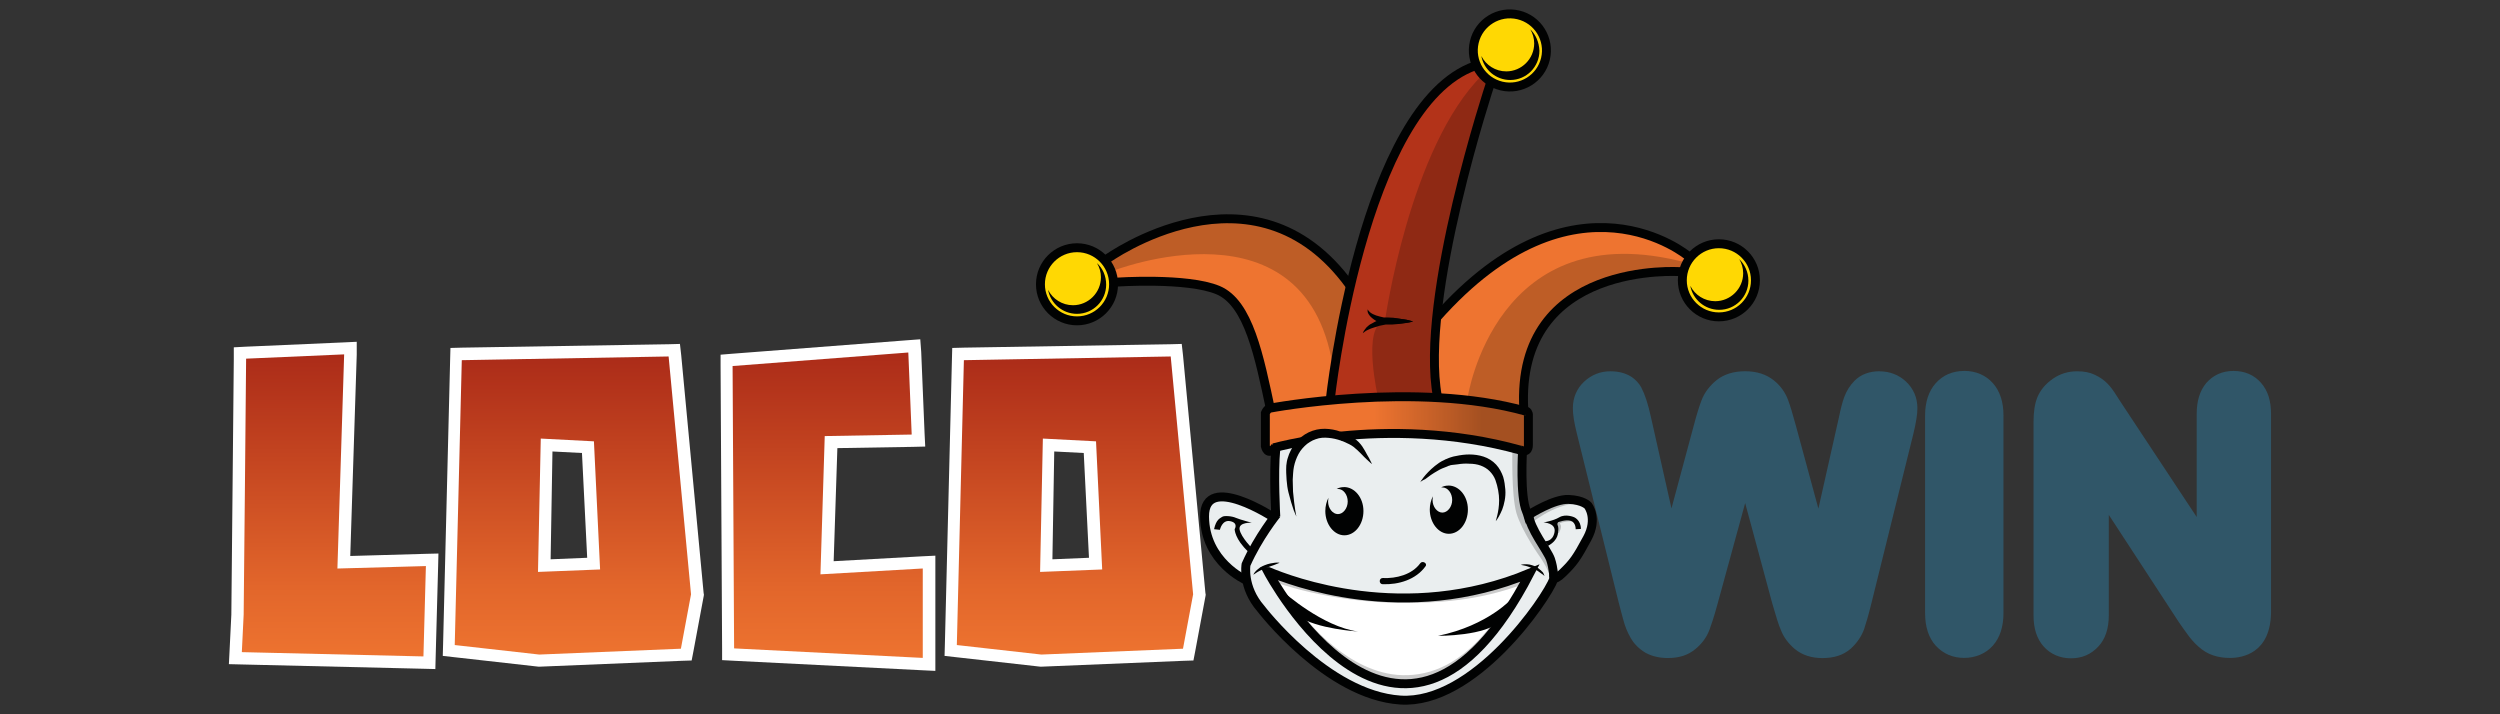 <?xml version="1.0" encoding="UTF-8"?>
<svg id="loco_win" data-name="loco win" xmlns="http://www.w3.org/2000/svg" width="560" height="160" xmlns:xlink="http://www.w3.org/1999/xlink" viewBox="0 0 560 160"><rect x="0" y="0" width="560" height="160" fill="#333333" stroke="none"/>
  <defs>
    <style>
      .cls-1 {
        fill: url(#linear-gradient);
        opacity: .31;
      }

      .cls-1, .cls-2, .cls-3 {
        isolation: isolate;
      }

      .cls-1, .cls-2, .cls-3, .cls-4, .cls-5, .cls-6, .cls-7, .cls-8, .cls-9, .cls-10, .cls-11, .cls-12, .cls-13, .cls-14 {
        stroke-width: 0px;
      }

      .cls-2 {
        opacity: .2;
      }

      .cls-2, .cls-3, .cls-14 {
        fill: #010202;
      }

      .cls-3 {
        opacity: .21;
      }

      .cls-15 {
        fill: none;
        stroke: #010202;
        stroke-miterlimit: 10;
        stroke-width: 2px;
      }

      .cls-4 {
        fill: url(#linear-gradient-4);
      }

      .cls-5 {
        fill: url(#linear-gradient-2);
      }

      .cls-6 {
        fill: url(#linear-gradient-3);
      }

      .cls-7 {
        fill: url(#linear-gradient-5);
      }

      .cls-8 {
        fill: #305668;
      }

      .cls-9 {
        fill: #b33319;
      }

      .cls-10 {
        fill: #ee7430;
      }

      .cls-11 {
        fill: #fff;
      }

      .cls-12 {
        fill: #ffd803;
      }

      .cls-13 {
        fill: #eaeeef;
      }
    </style>
    <linearGradient id="linear-gradient" x1="297.16" y1="-97.12" x2="341.73" y2="-97.12" gradientTransform="translate(0 -2.04) scale(1 -1)" gradientUnits="userSpaceOnUse">
      <stop offset=".24" stop-color="#000" stop-opacity="0"/>
      <stop offset=".78" stop-color="#000"/>
    </linearGradient>
    <linearGradient id="linear-gradient-2" x1="74.75" y1="-150.52" x2="74.75" y2="-80.04" gradientTransform="translate(0 -2.04) scale(1 -1)" gradientUnits="userSpaceOnUse">
      <stop offset="0" stop-color="#ee7430"/>
      <stop offset=".24" stop-color="#e2662b"/>
      <stop offset=".66" stop-color="#c34420"/>
      <stop offset="1" stop-color="#aa2a18"/>
    </linearGradient>
    <linearGradient id="linear-gradient-3" x1="128.4" y1="-149.9" x2="128.4" y2="-80.45" xlink:href="#linear-gradient-2"/>
    <linearGradient id="linear-gradient-4" x1="185.39" y1="-150.87" x2="185.39" y2="-79.56" xlink:href="#linear-gradient-2"/>
    <linearGradient id="linear-gradient-5" x1="240.8" y1="-149.9" x2="240.8" y2="-80.45" xlink:href="#linear-gradient-2"/>
  </defs>
  <path class="cls-13" d="M285.78,100.51s-.55,8.88.14,14.66l-1.45.28s-9.36-5.44-12.6-3.85c0,0-8.05,6.95,6.33,17.9l.96.69.96,2.82,2.41,3.65s13.01,18.24,31.59,20.24c0,0,18.24,1.1,33.86-27.19,0,0,5.58-2.75,8.67-11.36,0,0,1.86-5.44-3.3-6.13,0,0-4.61-1.65-10.74,3.03l-1.38-3.03s-.55-8.81-.28-11.08c0,0-17.76-5.78-38.54-3.51l-3.3-.14-4.2-.14-3.03,1.24-1.79.62-4.54,1.17.21.14Z"/>
  <path class="cls-11" d="M284.27,128.04s28.5,13.01,58.51.34c0,0-10.74,24.78-28.5,24.78-.07,0-15.9.83-30.01-25.12Z"/>
  <path class="cls-10" d="M283.92,91.7s34.69-6.33,58.16.55l-.21,8.53-.83.21s-21.68-6.33-38.54-3.51l-1.65.34s-5.37-2.48-9.91,1.31l-5.58,1.24s-1.1,1.58-1.79.14l-.21-7.92s.07-.83.55-.89h0Z"/>
  <circle class="cls-12" cx="385.03" cy="62.79" r="8.19"/>
  <circle class="cls-12" cx="338.23" cy="11.3" r="8.19" transform="translate(249.52 337.89) rotate(-76.72)"/>
  <circle class="cls-12" cx="241.25" cy="63.68" r="8.19"/>
  <path class="cls-10" d="M249.37,62.93s22.09-.76,25.4,3.17c0,0,6.13,4.06,9.71,24.37v.96l13.42-1.79s3.37-21.41,4.47-25.6c0,0-18.38-29.39-54.51-5.99l1.03,2.75.48,2.13Z"/>
  <path class="cls-10" d="M321.99,88.88s-1.17-14.32-.14-17.69c0,0,27.53-34,56.37-13.83v.96l-1.1,2.48s-37.03-3.17-35.72,30.9c-.07,0-4.13-1.79-19.41-2.82h0Z"/>
  <path class="cls-9" d="M297.96,89.63s7.92-67.38,32.83-74.89c0,0,1.17,2.06,3.03,3.99,0,0-16.24,51.62-11.84,70.14l-24.02.76Z"/>
  <g>
    <path class="cls-2" d="M248.96,60.79s44.67-17.76,49.83,22.92c0,0,2.89-17.55,3.65-19.69,0,0-17.14-29.18-54.51-5.99,0,0,.83,1.65,1.03,2.75Z"/>
    <path class="cls-2" d="M308.7,89.15s-3.79-16.38,1.51-17.14c0,0,5.51-39.16,21.89-55.27l1.72,2s-15.42,45.22-11.84,70.14c0,0-11.91-.76-13.28.28Z"/>
    <path class="cls-2" d="M328.73,89.15s6.19-41.78,49.08-30.29c0,0-.48.55-.69,1.86,0,0-38.34-2.41-35.72,30.9-.07.07-8.26-2.34-12.66-2.48h0Z"/>
    <path class="cls-2" d="M338.78,100.85s-.28,9.84.89,14.04c1.24,4.2,5.37,9.98,5.37,9.98,0,0,2.55,3.72,2.13,5.02-.41,1.31,1.65-1.79-.69-5.71,0,0-4.27-6.4-5.37-11.15l-.28-11.91-2.06-.28Z"/>
    <path class="cls-2" d="M343.19,117.03s2.06-1.65,4.47-2.75c2.48-1.17,5.3-1.79,6.47-1.24,0,0-5.3-2.55-11.43,2.13l.48,1.86Z"/>
    <path class="cls-3" d="M349.17,119.44s.89-1.51.28-2.06c0,0-.41-.28,1.51-.55,0,0,.83-.14,1.31,0l-.83-.55s-2.62.41-2.68.41-1.03.34-1.03.34c0,.07,1.1,1.72,1.1,1.72l.14.62.21.07Z"/>
    <path class="cls-2" d="M285.58,130.38s11.63,4.47,27.95,4.68c8.33.07,17.9-.48,27.81-4.27v-1.72s-27.05,12.6-55.75-1.03v2.34Z"/>
    <path class="cls-2" d="M292.18,138.16s9.57,12.8,22.03,13.08c6.26.14,13.28-2.48,20.1-11.56l.89.28s-18.93,30.01-43.57-1.24l.55-.55Z"/>
  </g>
  <path class="cls-1" d="M283.92,91.7s34.69-6.33,58.16.55l-.21,8.53-.83.21s-21.68-6.33-38.54-3.51l-1.65.34s-5.37-2.48-9.91,1.31l-5.58,1.24s-1.1,1.58-1.79.14l-.21-7.92s.07-.83.55-.89h0Z"/>
  <g>
    <path class="cls-15" d="M284.68,92.11c-2.62-12.32-4.96-24.23-11.84-27.12s-22.85-1.79-22.85-1.79"/>
    <path class="cls-15" d="M247.93,58.04s32.97-23.88,54.51,5.99"/>
    <path class="cls-15" d="M297.96,89.63s7.09-66.01,32.49-74.89"/>
    <path class="cls-15" d="M333.83,18.74s-15.97,48.11-11.84,70.14"/>
    <path class="cls-15" d="M378.15,57.35s-25.26-21.27-56.37,13.83"/>
    <path class="cls-15" d="M376.5,60.86s-37.1-2.75-35.17,30.9"/>
    <path class="cls-15" d="M341.33,92.11c.89-.34,1.03.69,1.03.69v6.95s.07,2-1.93.96"/>
    <path class="cls-15" d="M285.71,100.03c-1.72,2.48-2.27-.07-2.27-.07v-7.43s.62-1.51,1.65-1.1"/>
    <path class="cls-15" d="M340.64,100.85c-15.28-4.27-29.94-4.2-40.33-3.17"/>
    <path class="cls-15" d="M291.98,98.86c-4.2.76-6.68,1.45-6.68,1.45"/>
    <path class="cls-15" d="M284.54,91.42s32.69-6.19,57.27.69"/>
  </g>
  <path class="cls-14" d="M389.58,58.04c.55.89.89,2,.89,3.17,0,3.44-2.82,6.26-6.26,6.26-2.41,0-4.54-1.38-5.58-3.44.55,3.03,3.24,5.37,6.47,5.37,3.65,0,6.54-2.96,6.54-6.54,0-1.93-.83-3.65-2.06-4.82h0Z"/>
  <circle class="cls-15" cx="385.03" cy="62.79" r="8.19"/>
  <path class="cls-14" d="M342.77,6.56c.55.89.89,2,.89,3.17,0,3.44-2.82,6.26-6.26,6.26-2.41,0-4.54-1.38-5.58-3.44.55,3.03,3.24,5.37,6.47,5.37,3.65,0,6.54-2.96,6.54-6.54-.07-1.93-.83-3.65-2.06-4.82h0Z"/>
  <circle class="cls-15" cx="338.23" cy="11.3" r="8.19" transform="translate(249.52 337.89) rotate(-76.72)"/>
  <path class="cls-14" d="M245.72,58.94c.55.89.89,2,.89,3.17,0,3.44-2.82,6.26-6.26,6.26-2.41,0-4.54-1.38-5.58-3.44.55,3.03,3.24,5.37,6.47,5.37,3.65,0,6.54-2.96,6.54-6.54,0-1.93-.76-3.65-2.06-4.82h0Z"/>
  <circle class="cls-15" cx="241.25" cy="63.68" r="8.19"/>
  <path class="cls-14" d="M316.55,72.01s-.69.21-1.79.34c-.55.07-1.17.14-1.79.14h-3.1l-.14-.07c-.34-.07-.69-.21-1.03-.34s-.62-.28-.89-.48-.55-.41-.76-.62c-.21-.21-.34-.41-.48-.62s-.21-.41-.21-.55c-.07-.14,0-.28,0-.41v-.14s0,.07.07.14.07.21.21.28c.07.14.21.21.34.34s.34.21.55.34c.41.21.96.41,1.58.55.28.07.62.14.89.21h1.03c.69,0,1.45.07,2.06.21.69.07,1.31.21,1.79.28.96.14,1.65.41,1.65.41h0Z"/>
  <path class="cls-14" d="M316.55,72.01c-.55.14-1.03.28-1.58.34s-1.03.14-1.58.21-1.03.07-1.58.14h-1.58.14l-.69.14-.69.14c-.41.14-.89.28-1.31.41-.21.07-.41.14-.62.21s-.41.21-.62.28-.41.21-.62.34-.41.28-.55.41l.14-.34c.07-.14.14-.21.21-.34.14-.21.34-.41.48-.62.34-.34.76-.69,1.24-.89.41-.28.89-.48,1.38-.69.21-.07.48-.21.69-.28.28-.07.48-.14.76-.21h1.72c.55,0,1.03.07,1.58.14s1.03.14,1.58.21c.48.14,1.03.28,1.51.41h0Z"/>
  <path class="cls-14" d="M318.13,108.01s.21-.41.76-1.1c.28-.34.62-.76,1.03-1.17s.89-.89,1.51-1.38c.62-.48,1.24-.96,2.06-1.31.21-.14.41-.21.62-.28s.41-.21.69-.28c.21-.07.48-.14.69-.21s.41-.07.69-.14c.96-.21,1.93-.34,2.96-.34s2.13.14,3.17.48,2.06.96,2.82,1.79,1.24,1.79,1.58,2.75c.28.96.41,1.93.48,2.82s0,1.72-.14,2.48-.34,1.45-.55,2-.48,1.03-.69,1.45c-.41.76-.76,1.17-.76,1.17,0,0,.14-.48.34-1.31s.41-2,.41-3.37c0-.69-.07-1.45-.21-2.2-.14-.76-.34-1.58-.62-2.34s-.76-1.45-1.31-2-1.24-.96-2-1.24-1.65-.41-2.55-.41c-.89-.07-1.79,0-2.62.14-.21,0-.41.07-.62.07s-.41.07-.62.07-.41.07-.55.14c-.21.07-.34.07-.55.21-.76.28-1.45.55-2,.89-1.24.69-2.2,1.38-2.89,1.93-.76.34-1.17.69-1.17.69h0Z"/>
  <path class="cls-14" d="M307.33,103.95s-.48-.34-1.17-1.03c-.34-.34-.83-.76-1.31-1.31-.48-.48-1.03-1.03-1.65-1.51s-1.31-.76-2.2-1.17c-.83-.34-1.79-.62-2.68-.76-.96-.14-1.93-.21-2.89,0-.48.14-.96.28-1.38.48s-.83.48-1.24.76c-.76.62-1.45,1.38-1.93,2.27-.48.89-.83,1.86-1.03,2.82s-.21,2-.28,2.96c0,.96.07,1.86.07,2.68.14,1.65.34,3.1.48,4.06s.28,1.51.28,1.51c0,0-.28-.55-.62-1.45-.34-.96-.76-2.34-1.17-3.99-.21-.83-.34-1.79-.41-2.75-.07-1.03-.14-2.06-.07-3.24.07-.55.14-1.17.34-1.72.14-.55.41-1.17.69-1.72.55-1.1,1.31-2.13,2.34-2.96s2.2-1.38,3.44-1.65,2.48-.21,3.65,0c1.17.21,2.2.62,3.17,1.1.28.14.48.21.69.34l.34.14c.14.07.21.14.34.21.41.28.83.62,1.17.96.69.69,1.1,1.38,1.45,2s.62,1.17.89,1.58c.41.83.69,1.38.69,1.38Z"/>
  <path class="cls-14" d="M324.46,108.77c-.62,0-1.17.14-1.65.41h.28c1.24,0,2.2,1.31,2.2,2.82s-1.03,2.82-2.2,2.82-2.2-1.31-2.2-2.82c0-.28.07-.55.07-.83-.41.83-.69,1.86-.69,2.96,0,2.96,1.93,5.44,4.27,5.44s4.27-2.41,4.27-5.44-2-5.37-4.34-5.37h0Z"/>
  <path class="cls-14" d="M301.06,109.11c-.62,0-1.17.14-1.65.41h.28c1.24,0,2.2,1.31,2.2,2.82s-1.03,2.82-2.2,2.82-2.2-1.31-2.2-2.82c0-.28.07-.55.07-.83-.41.83-.69,1.86-.69,2.96,0,2.96,1.93,5.44,4.27,5.44s4.27-2.41,4.27-5.44-2-5.37-4.34-5.37h0Z"/>
  <path class="cls-15" d="M285.78,115.72s-.55-9.5,0-15.21"/>
  <path class="cls-15" d="M279.04,129.9s-9.15-4.06-9.22-14.18,15.76.34,15.76.34"/>
  <path class="cls-14" d="M271.95,118.54l1.31.14s.48-2.34,2.34-1.93c1.86.41.96,1.79.96,1.79,0,0,0,2.2,3.1,5.09l.76.34.28-.89s-2.75-2.75-3.03-4.47,2.75-1.51,2.75-1.51c0,0-2.62-.69-3.58-1.1-.89-.41-2.68-.55-3.1-.21-.48.34-1.31.55-1.79,2.75h0Z"/>
  <path class="cls-15" d="M342.7,115.17s5.37-3.44,8.67-3.3c3.3.14,4.34,1.38,4.34,1.38,0,0,2.27,2.82-.14,7.3-2.41,4.47-3.1,5.44-5.51,7.78s-2,.48-2,.48"/>
  <path class="cls-14" d="M346.08,121.23s1.72.14,2.13-2-2.48-2.2-2.48-2.2c0,0,2.2-.34,3.58-1.17,1.45-.83,3.3,0,3.3,0,0,0,1.51.62,1.51,2.62l-1.17.07s.07-1.45-1.03-1.86-2.89.28-2.89.28c0,0-.28.28-.14.62.21.34.21,1.17.14,1.38s.21,1.93-2.27,3.3l-.69-1.03Z"/>
  <path class="cls-15" d="M341.05,100.99s-.62,10.19.89,13.56c.21.41.62,2.06.76,2.34"/>
  <path class="cls-15" d="M285.99,115.17s-4.13,5.09-6.88,11.29c0,0-.89,5.02,3.3,9.84,0,0,14.8,19.41,31.25,20.51,16.45,1.1,32.76-22.65,34.42-27.19,0,0-.07-2.34-.76-4.34s-4.75-6.95-4.89-10.12"/>
  <path class="cls-14" d="M309.73,130.86c3.58.14,7.43-1.03,9.57-3.99.55-.69-.69-1.38-1.17-.69-1.86,2.55-5.37,3.44-8.4,3.3-.89,0-.89,1.38,0,1.38h0Z"/>
  <path class="cls-15" d="M284.13,128.04h-.14s29.67,56.3,58.71.34c-28.08,11.7-53.83,1.65-58.57-.34h0Z"/>
  <path class="cls-14" d="M280.76,128.73s.14-.41.62-.89c.21-.21.55-.48.83-.69.34-.21.69-.41,1.1-.55.83-.34,1.65-.48,2.27-.55s1.03,0,1.03,0c0,0-.07.07-.28.14-.14.07-.41.14-.69.28s-.62.21-.96.34c-.21.07-.34.14-.55.21s-.34.14-.55.21c-.34.14-.76.34-1.1.48s-.62.34-.89.48c-.48.34-.83.55-.83.55h0Z"/>
  <path class="cls-14" d="M340.64,126.53s.41-.14.96-.14c.28,0,.62,0,1.03.07.34.07.76.21,1.1.34s.69.34,1.03.62c.14.14.28.28.41.34.14.14.21.28.34.34.21.21.28.48.34.62s.14.28.14.28c0,0-.07-.07-.21-.14-.14-.14-.34-.28-.55-.41s-.48-.34-.76-.55c-.28-.21-.62-.34-.96-.48s-.69-.28-.96-.41c-.34-.14-.62-.21-.89-.28-.69-.14-1.03-.21-1.03-.21h0Z"/>
  <path class="cls-14" d="M322.12,142.43s11.01.07,14.04-3.44l2.68-5.09s-5.37,6.19-16.73,8.53Z"/>
  <path class="cls-14" d="M304.23,141.46s-9.29-.55-13.42-3.44l-3.24-5.37s8.74,7.78,16.66,8.81Z"/>
  <path class="cls-5" d="M52.72,147.45l.48-9.77c0-.48.55-54.72.55-57.27v-1.31l24.78-1.1-1.51,47.97,19.75-.55-.62,23.06-43.43-1.03Z"/>
  <path class="cls-11" d="M77.09,79.38l-1.51,47.97,19.82-.55-.55,20.24-40.68-.96.41-8.4s.55-54.79.55-57.34l21.96-.96ZM79.91,76.56l-2.96.14-21.96.96-2.62.14v2.62c0,2.48-.55,55.2-.55,57.27l-.41,8.33-.14,2.75,2.82.07,40.68.96,2.75.07.07-2.75.55-20.24.07-2.89-2.89.07-16.86.48,1.45-45.08v-2.89h0Z"/>
  <path class="cls-6" d="M100.56,145.59l1.65-66.35,48.87-.83,5.16,54.72-2.48,13.42-32.97,1.31-20.24-2.27ZM121.97,126.73l11.01-.41-1.24-26.09-9.29-.48-.48,26.98Z"/>
  <path class="cls-11" d="M149.77,79.86l5.02,53.27-2.27,12.18-31.73,1.31-18.93-2.13,1.58-63.81,46.32-.83ZM120.52,128.11l13.9-.55-1.38-28.7-11.91-.62-.62,29.87ZM152.32,77.04l-2.55.07-46.25.76-2.62.07-.07,2.62-1.58,63.81-.07,2.55,2.48.28,18.93,2.13h.41l31.73-1.31,2.2-.07.41-2.13,2.27-12.18.07-.41-.07-.41-5.02-53.27-.28-2.48ZM123.34,125.29l.41-24.16,6.61.34,1.17,23.47-8.19.34Z"/>
  <path class="cls-4" d="M163.06,146.56l-.34-65.87,42.12-3.17.83,21.2-19.55.34-.89,28.15,22.85-1.31v22.92l-45.01-2.27Z"/>
  <path class="cls-11" d="M203.46,78.96l.76,18.38-19.48.34-.96,30.97,22.92-1.31v20.03l-42.26-2.13-.34-63.25,39.37-3.03ZM206.15,76l-2.82.21-39.37,3.03-2.55.21v2.55l.34,63.25v2.62l2.62.14,42.26,2.13,2.89.14v-25.81l-2.89.14-19.89,1.1.83-25.33,16.86-.28,2.82-.07-.14-2.82-.76-18.38-.21-2.82Z"/>
  <path class="cls-7" d="M212.96,145.59l1.65-66.35,48.87-.83,5.16,54.72-2.48,13.42-32.97,1.31-20.24-2.27ZM234.37,126.73l11.01-.41-1.24-26.09-9.29-.48-.48,26.98Z"/>
  <path class="cls-11" d="M262.24,79.86l5.02,53.27-2.27,12.18-31.73,1.31-18.93-2.13,1.58-63.81,46.32-.83ZM232.99,128.11l13.9-.55-1.38-28.7-11.91-.62-.62,29.87ZM264.72,77.04l-2.55.07-46.25.76-2.62.07-.07,2.62-1.58,63.81-.07,2.55,2.48.28,18.93,2.13h.41l31.73-1.31,2.2-.07.41-2.13,2.27-12.18.07-.41-.07-.41-5.02-53.27-.28-2.48ZM235.74,125.29l.41-24.16,6.61.34,1.17,23.47-8.19.34Z"/>
  <path class="cls-8" d="M400.04,134.44l-9.09-33.66-9.22,33.66c-.69,2.55-1.31,4.41-1.72,5.51s-1.17,2.13-2.2,2.96c-1.03.89-2.41,1.31-4.2,1.31-1.38,0-2.55-.28-3.44-.76-.89-.55-1.65-1.24-2.2-2.2-.55-.96-1.03-2.06-1.38-3.44-.34-1.31-.69-2.55-.96-3.65l-9.36-37.79c-.55-2.2-.83-3.85-.83-5.02,0-1.45.48-2.68,1.51-3.65s2.27-1.51,3.79-1.51c2.06,0,3.44.69,4.2,2,.69,1.31,1.31,3.24,1.86,5.78l7.36,32.76,8.26-30.7c.62-2.34,1.17-4.13,1.65-5.37s1.31-2.27,2.41-3.17,2.62-1.31,4.47-1.31,3.37.48,4.47,1.38,1.79,1.93,2.2,3.03c.41,1.1.96,2.89,1.65,5.44l8.33,30.7,7.36-32.76c.34-1.72.69-3.03,1.03-3.99s.89-1.86,1.65-2.62c.76-.76,1.93-1.17,3.37-1.17s2.75.48,3.79,1.45,1.58,2.2,1.58,3.72c0,1.03-.28,2.75-.83,5.02l-9.36,37.79c-.62,2.55-1.17,4.41-1.58,5.64-.41,1.17-1.17,2.2-2.13,3.1-1.03.89-2.41,1.31-4.27,1.31-1.72,0-3.1-.41-4.2-1.31-1.03-.89-1.79-1.86-2.2-2.96-.48-.96-1.03-2.82-1.79-5.51Z"/>
  <path class="cls-8" d="M434.32,137.33v-44.26c0-2.27.55-3.99,1.58-5.16s2.41-1.72,4.06-1.72,3.1.55,4.13,1.72,1.58,2.89,1.58,5.16v44.26c0,2.34-.55,4.06-1.58,5.23s-2.48,1.72-4.13,1.72-2.96-.55-4.06-1.72c-1.03-1.17-1.58-2.89-1.58-5.23Z"/>
  <path class="cls-8" d="M473.27,93.01l21.89,33.11v-33.38c0-2.2.48-3.79,1.38-4.89.96-1.1,2.2-1.65,3.79-1.65s2.89.55,3.85,1.65c.96,1.1,1.45,2.68,1.45,4.89v44.19c0,4.96-2.06,7.36-6.13,7.36-1.03,0-1.93-.14-2.75-.41s-1.58-.76-2.27-1.38-1.38-1.38-2-2.27c-.62-.83-1.24-1.72-1.86-2.62l-21.34-32.69v32.9c0,2.13-.48,3.79-1.51,4.89s-2.27,1.65-3.85,1.65-2.89-.55-3.85-1.65c-.96-1.1-1.45-2.75-1.45-4.82v-43.36c0-1.86.21-3.3.62-4.34.48-1.17,1.31-2.06,2.41-2.82s2.34-1.1,3.65-1.1c1.03,0,1.93.14,2.62.48.76.34,1.38.76,1.93,1.31s1.1,1.31,1.65,2.2c.55.83,1.17,1.79,1.79,2.75Z"/>
  <g>
    <path class="cls-8" d="M421.03,83.16c-2.28,0-4.2.72-5.56,2.08-1.07,1.07-1.87,2.33-2.38,3.76-.41,1.14-.78,2.57-1.15,4.39l-4.62,20.54-5.06-18.64c-.69-2.54-1.27-4.46-1.74-5.72-.64-1.7-1.7-3.17-3.15-4.34-1.69-1.37-3.85-2.07-6.43-2.07s-4.79.67-6.43,2c-1.56,1.27-2.69,2.77-3.34,4.45-.53,1.36-1.11,3.23-1.76,5.69l-5,18.58-4.61-20.49c-.62-2.85-1.32-5-2.14-6.57l-.06-.11c-.93-1.62-2.89-3.54-6.88-3.54-2.25,0-4.23.79-5.9,2.35-1.63,1.53-2.5,3.57-2.5,5.91,0,1.44.29,3.27.92,5.77l9.36,37.8c.18.71.38,1.47.6,2.28.12.46.25.93.37,1.37.38,1.52.93,2.9,1.69,4.23.77,1.34,1.83,2.42,3.27,3.3l.16.09c1.37.74,3.07,1.13,4.91,1.13,2.56,0,4.58-.66,6.18-2.02,1.43-1.16,2.51-2.63,3.12-4.25.33-.88,1.01-2.81,1.81-5.77l6.21-22.67,6.12,22.66.02.05c.81,2.8,1.35,4.61,1.91,5.85.59,1.5,1.58,2.84,3.03,4.1l.08.06c1.63,1.33,3.7,2,6.15,2,2.63,0,4.69-.68,6.3-2.07l.08-.07c1.4-1.3,2.39-2.76,2.97-4.39.37-1.12.96-3.05,1.65-5.88l9.36-37.8c.61-2.5.91-4.43.91-5.76,0-2.35-.89-4.41-2.57-5.98-1.6-1.49-3.64-2.28-5.9-2.28ZM378.74,133.7c-.74,2.73-1.34,4.45-1.63,5.23-.22.59-.66,1.17-1.24,1.63l-.1.08c-.16.14-.64.55-2.17.55-1,0-1.6-.21-1.9-.35-.49-.32-.82-.64-1.05-1.05-.48-.84-.82-1.69-1.07-2.69-.13-.49-.26-.97-.38-1.44-.21-.77-.4-1.5-.57-2.17l-9.36-37.8c-.61-2.42-.73-3.66-.73-4.27,0-.78.27-1.14.53-1.38.51-.48,1.01-.68,1.67-.68.8,0,1.31.14,1.5.42.38.75.95,2.2,1.54,4.94l10.12,45.01,11.52-42.83c.59-2.22,1.11-3.91,1.54-5.04.26-.67.75-1.29,1.48-1.89.61-.49,1.66-.61,2.46-.61l-12.15,44.34ZM422.57,95.7l-9.36,37.8c-.64,2.63-1.18,4.39-1.49,5.34-.22.61-.65,1.22-1.28,1.82-.19.16-.71.52-2.2.52-1.29,0-1.88-.33-2.21-.59-.66-.58-1.09-1.13-1.29-1.67l-.09-.22c-.41-.89-1.05-3.08-1.61-5.03l-11.96-44.32c1.6.02,2.21.52,2.42.68.6.49,1,1.03,1.25,1.71.28.74.77,2.23,1.56,5.16l11.6,42.76,10.11-44.95.02-.07c.3-1.51.61-2.71.91-3.56.2-.56.51-1.05.92-1.47.07-.07.43-.26,1.18-.26.68,0,1.23.2,1.67.61.42.39.6.83.6,1.45,0,.29-.05,1.47-.74,4.28Z"/>
    <path class="cls-8" d="M439.96,83.09c-2.58,0-4.78.96-6.38,2.77-1.56,1.77-2.36,4.2-2.36,7.21v44.26c0,3.06.79,5.51,2.36,7.28l.07.07c1.68,1.79,3.81,2.69,6.32,2.69s4.85-.96,6.45-2.77c1.56-1.77,2.36-4.22,2.36-7.28v-44.26c0-3.01-.79-5.44-2.36-7.21-1.6-1.81-3.83-2.77-6.45-2.77ZM442.58,137.33c0,1.03-.14,2.42-.81,3.18-.15.17-.59.67-1.81.67-.78,0-1.27-.19-1.77-.71-.64-.76-.78-2.13-.78-3.15v-44.26c0-1.44.28-2.51.81-3.11.29-.33.73-.67,1.74-.67,1.07,0,1.51.34,1.81.67.53.6.81,1.68.81,3.11v44.26Z"/>
    <path class="cls-8" d="M506.51,85.8c-1.57-1.8-3.65-2.71-6.19-2.71s-4.57.94-6.12,2.71l-.07.09c-1.39,1.71-2.07,3.95-2.07,6.84v23.08l-16.2-24.5c-.25-.39-.5-.77-.75-1.14-.35-.52-.68-1.03-1-1.54-.72-1.17-1.41-2.08-2.1-2.77-.79-.79-1.7-1.41-2.79-1.91-1.08-.53-2.37-.78-3.94-.78-2,0-3.81.55-5.4,1.65-1.68,1.16-2.83,2.53-3.53,4.22-.57,1.42-.84,3.21-.84,5.49v43.36c0,2.87.74,5.18,2.21,6.86,1.55,1.77,3.69,2.71,6.19,2.71s4.48-.89,6.11-2.63c1.56-1.66,2.35-4.02,2.35-7.01v-22.49l15.65,23.97.07.1c.61.88,1.24,1.79,1.87,2.64.71,1.01,1.53,1.94,2.44,2.76,1.04.94,2.18,1.62,3.36,2.01,1.15.38,2.38.57,3.73.57,2.77,0,9.22-1.02,9.22-10.46v-44.19c0-2.96-.72-5.23-2.21-6.93ZM502.53,136.92c0,4.27-1.61,4.27-3.03,4.27-.69,0-1.25-.08-1.77-.25-.38-.13-.77-.38-1.18-.74-.57-.51-1.08-1.09-1.52-1.73l-.07-.1c-.57-.76-1.14-1.59-1.77-2.49l-27.01-41.38v43.31c0,1.32-.24,2.3-.68,2.77-.46.49-.89.67-1.6.67-.88,0-1.27-.3-1.52-.59-.43-.49-.68-1.51-.68-2.78v-43.36c0-1.9.25-2.81.39-3.16.15-.36.43-.85,1.3-1.45.54-.37,1.16-.56,1.89-.56.91,0,1.22.15,1.23.16l.1.05c.44.2.74.4,1.02.68.23.23.63.71,1.2,1.64.35.57.72,1.13,1.11,1.72.24.36.47.72.71,1.09l27.59,41.73v-43.68c0-1.34.23-2.33.65-2.89.31-.34.67-.55,1.41-.55.93,0,1.26.29,1.52.59.45.51.68,1.47.68,2.85v44.19Z"/>
  </g>
</svg>